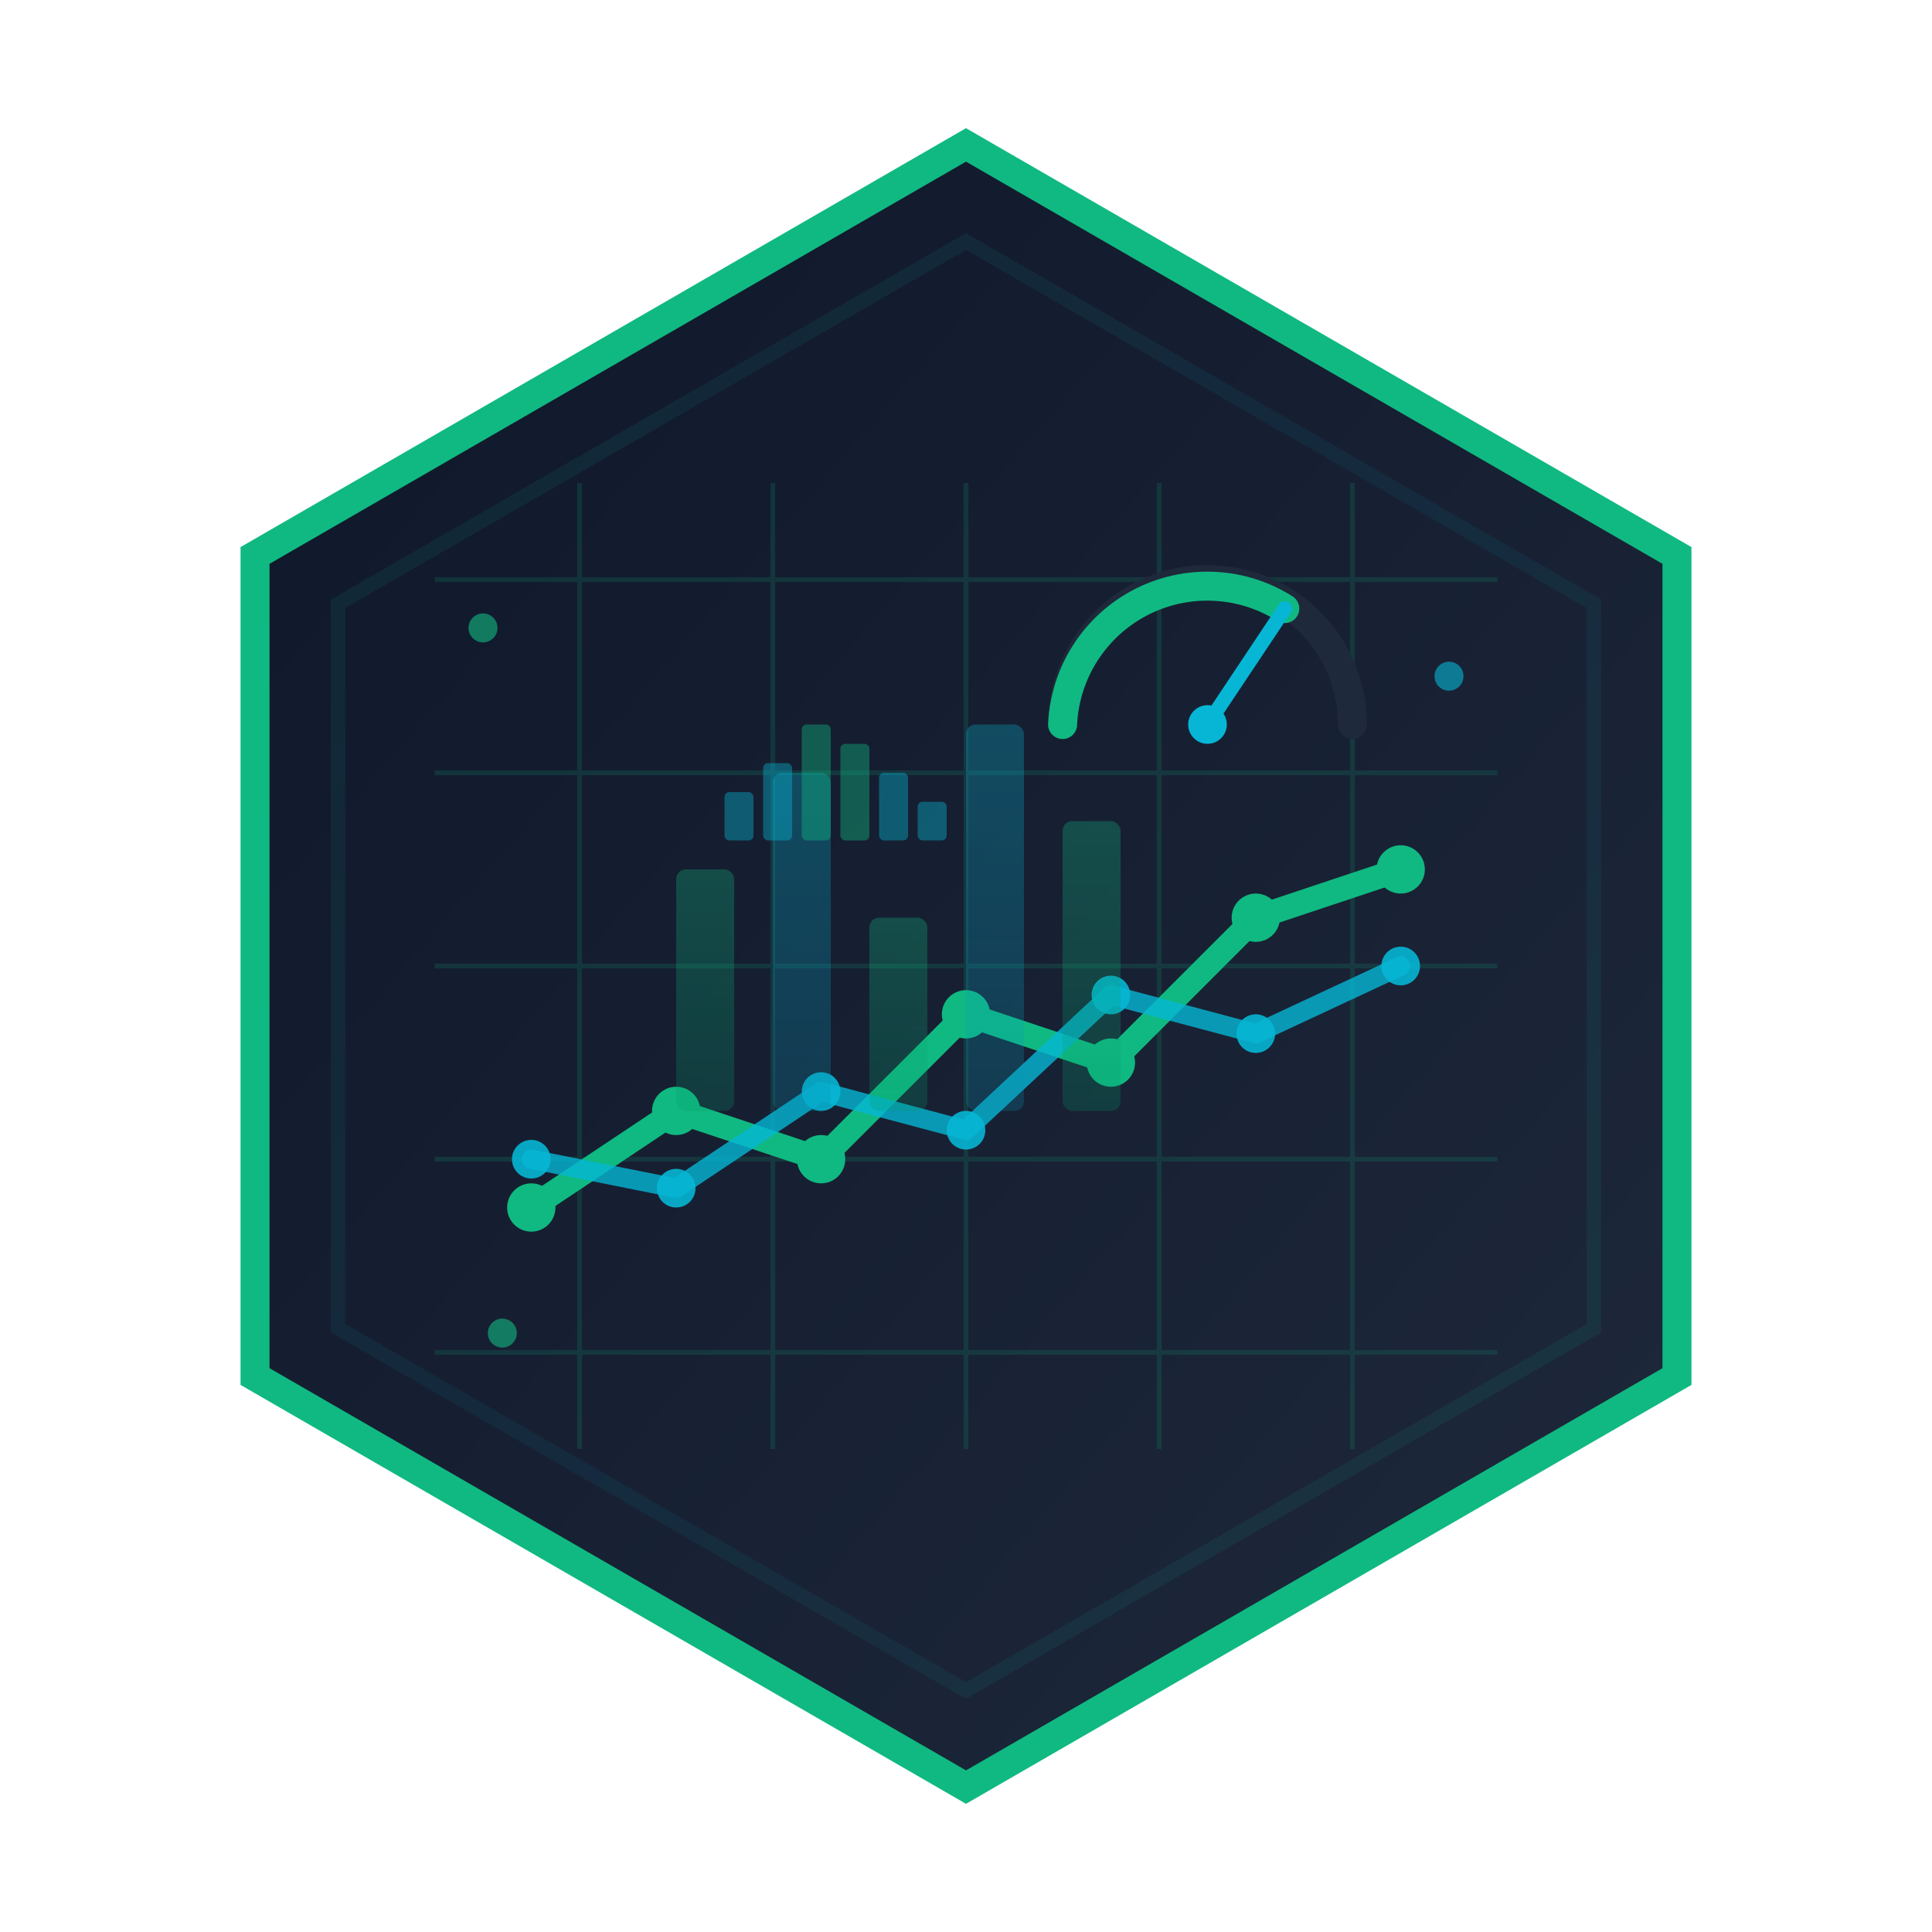 <svg width="200" height="200" viewBox="0 0 200 200" xmlns="http://www.w3.org/2000/svg">
  <defs>
    <!-- Gradients -->
    <linearGradient id="hexGradient" x1="0%" y1="0%" x2="100%" y2="100%">
      <stop offset="0%" style="stop-color:#0F172A;stop-opacity:1" />
      <stop offset="100%" style="stop-color:#1E293B;stop-opacity:1" />
    </linearGradient>

    <linearGradient id="chartGradient1" x1="0%" y1="0%" x2="0%" y2="100%">
      <stop offset="0%" style="stop-color:#10B981;stop-opacity:1" />
      <stop offset="100%" style="stop-color:#059669;stop-opacity:0.8" />
    </linearGradient>

    <linearGradient id="chartGradient2" x1="0%" y1="0%" x2="0%" y2="100%">
      <stop offset="0%" style="stop-color:#06B6D4;stop-opacity:1" />
      <stop offset="100%" style="stop-color:#0891B2;stop-opacity:0.8" />
    </linearGradient>

    <linearGradient id="glowGradient" x1="0%" y1="0%" x2="100%" y2="100%">
      <stop offset="0%" style="stop-color:#10B981;stop-opacity:0.6" />
      <stop offset="50%" style="stop-color:#06B6D4;stop-opacity:0.4" />
      <stop offset="100%" style="stop-color:#10B981;stop-opacity:0.6" />
    </linearGradient>

    <!-- Filters -->
    <filter id="glow">
      <feGaussianBlur stdDeviation="2" result="coloredBlur"/>
      <feMerge>
        <feMergeNode in="coloredBlur"/>
        <feMergeNode in="SourceGraphic"/>
      </feMerge>
    </filter>

    <filter id="shadow">
      <feDropShadow dx="0" dy="2" stdDeviation="3" flood-opacity="0.3"/>
    </filter>
  </defs>

  <!-- Hexagon background -->
  <g transform="translate(100, 100)">
    <polygon
      points="0,-85 73.6,-42.5 73.6,42.5 0,85 -73.6,42.5 -73.6,-42.5"
      fill="url(#hexGradient)"
      stroke="#10B981"
      stroke-width="3"
      filter="url(#shadow)"
    />

    <!-- Inner hexagon glow -->
    <polygon
      points="0,-75 65,-37.5 65,37.5 0,75 -65,37.5 -65,-37.5"
      fill="none"
      stroke="url(#glowGradient)"
      stroke-width="1.5"
      opacity="0.4"
      filter="url(#glow)"
    />

    <!-- Dashboard grid background -->
    <g opacity="0.15">
      <!-- Horizontal grid lines -->
      <line x1="-55" y1="-40" x2="55" y2="-40" stroke="#10B981" stroke-width="0.5"/>
      <line x1="-55" y1="-20" x2="55" y2="-20" stroke="#10B981" stroke-width="0.5"/>
      <line x1="-55" y1="0" x2="55" y2="0" stroke="#10B981" stroke-width="0.5"/>
      <line x1="-55" y1="20" x2="55" y2="20" stroke="#10B981" stroke-width="0.5"/>
      <line x1="-55" y1="40" x2="55" y2="40" stroke="#10B981" stroke-width="0.5"/>

      <!-- Vertical grid lines -->
      <line x1="-40" y1="-50" x2="-40" y2="50" stroke="#10B981" stroke-width="0.5"/>
      <line x1="-20" y1="-50" x2="-20" y2="50" stroke="#10B981" stroke-width="0.5"/>
      <line x1="0" y1="-50" x2="0" y2="50" stroke="#10B981" stroke-width="0.5"/>
      <line x1="20" y1="-50" x2="20" y2="50" stroke="#10B981" stroke-width="0.5"/>
      <line x1="40" y1="-50" x2="40" y2="50" stroke="#10B981" stroke-width="0.5"/>
    </g>

    <!-- Line chart -->
    <g transform="translate(0, -5)">
      <!-- Chart line 1 (green) - upward trend -->
      <path
        d="M -45,30 L -30,20 L -15,25 L 0,10 L 15,15 L 30,0 L 45,-5"
        fill="none"
        stroke="#10B981"
        stroke-width="2.5"
        stroke-linecap="round"
        stroke-linejoin="round"
        filter="url(#glow)"
      />

      <!-- Data points for line 1 -->
      <circle cx="-45" cy="30" r="2.5" fill="#10B981" filter="url(#glow)"/>
      <circle cx="-30" cy="20" r="2.5" fill="#10B981" filter="url(#glow)"/>
      <circle cx="-15" cy="25" r="2.5" fill="#10B981" filter="url(#glow)"/>
      <circle cx="0" cy="10" r="2.5" fill="#10B981" filter="url(#glow)"/>
      <circle cx="15" cy="15" r="2.5" fill="#10B981" filter="url(#glow)"/>
      <circle cx="30" cy="0" r="2.5" fill="#10B981" filter="url(#glow)"/>
      <circle cx="45" cy="-5" r="2.5" fill="#10B981" filter="url(#glow)"/>

      <!-- Chart line 2 (cyan) - different trend -->
      <path
        d="M -45,25 L -30,28 L -15,18 L 0,22 L 15,8 L 30,12 L 45,5"
        fill="none"
        stroke="#06B6D4"
        stroke-width="2"
        stroke-linecap="round"
        stroke-linejoin="round"
        opacity="0.8"
      />

      <!-- Data points for line 2 -->
      <circle cx="-45" cy="25" r="2" fill="#06B6D4" opacity="0.9"/>
      <circle cx="-30" cy="28" r="2" fill="#06B6D4" opacity="0.9"/>
      <circle cx="-15" cy="18" r="2" fill="#06B6D4" opacity="0.9"/>
      <circle cx="0" cy="22" r="2" fill="#06B6D4" opacity="0.9"/>
      <circle cx="15" cy="8" r="2" fill="#06B6D4" opacity="0.9"/>
      <circle cx="30" cy="12" r="2" fill="#06B6D4" opacity="0.9"/>
      <circle cx="45" cy="5" r="2" fill="#06B6D4" opacity="0.9"/>
    </g>

    <!-- Bar chart in background -->
    <g transform="translate(-30, 15)" opacity="0.3">
      <rect x="0" y="-25" width="6" height="25" fill="url(#chartGradient1)" rx="1"/>
      <rect x="10" y="-35" width="6" height="35" fill="url(#chartGradient2)" rx="1"/>
      <rect x="20" y="-20" width="6" height="20" fill="url(#chartGradient1)" rx="1"/>
      <rect x="30" y="-40" width="6" height="40" fill="url(#chartGradient2)" rx="1"/>
      <rect x="40" y="-30" width="6" height="30" fill="url(#chartGradient1)" rx="1"/>
    </g>

    <!-- Gauge/meter indicator -->
    <g transform="translate(25, -25)">
      <!-- Gauge arc background -->
      <path
        d="M -15,0 A 15,15 0 0,1 15,0"
        fill="none"
        stroke="#1E293B"
        stroke-width="3"
        stroke-linecap="round"
      />

      <!-- Gauge arc fill -->
      <path
        d="M -15,0 A 15,15 0 0,1 8,-12"
        fill="none"
        stroke="#10B981"
        stroke-width="3"
        stroke-linecap="round"
        filter="url(#glow)"
      />

      <!-- Gauge center -->
      <circle cx="0" cy="0" r="2" fill="#06B6D4" filter="url(#glow)"/>

      <!-- Gauge needle -->
      <line
        x1="0" y1="0" x2="8" y2="-12"
        stroke="#06B6D4"
        stroke-width="1.5"
        stroke-linecap="round"
      />
    </g>

    <!-- Histogram/distribution in corner -->
    <g transform="translate(-25, -28)" opacity="0.4">
      <rect x="0" y="10" width="3" height="5" fill="#06B6D4" rx="0.5"/>
      <rect x="4" y="7" width="3" height="8" fill="#06B6D4" rx="0.5"/>
      <rect x="8" y="3" width="3" height="12" fill="#10B981" rx="0.5"/>
      <rect x="12" y="5" width="3" height="10" fill="#10B981" rx="0.5"/>
      <rect x="16" y="8" width="3" height="7" fill="#06B6D4" rx="0.5"/>
      <rect x="20" y="11" width="3" height="4" fill="#06B6D4" rx="0.5"/>
    </g>

    <!-- Activity dots (streaming data) -->
    <g opacity="0.6">
      <circle cx="-50" cy="-35" r="1.5" fill="#10B981" filter="url(#glow)">
        <animate attributeName="opacity" values="0.6;1;0.6" dur="2s" repeatCount="indefinite"/>
      </circle>
      <circle cx="50" cy="-30" r="1.5" fill="#06B6D4" filter="url(#glow)">
        <animate attributeName="opacity" values="0.6;1;0.6" dur="2.5s" repeatCount="indefinite"/>
      </circle>
      <circle cx="-48" cy="38" r="1.5" fill="#10B981" filter="url(#glow)">
        <animate attributeName="opacity" values="0.6;1;0.6" dur="1.8s" repeatCount="indefinite"/>
      </circle>
    </g>

  </g>
</svg>
